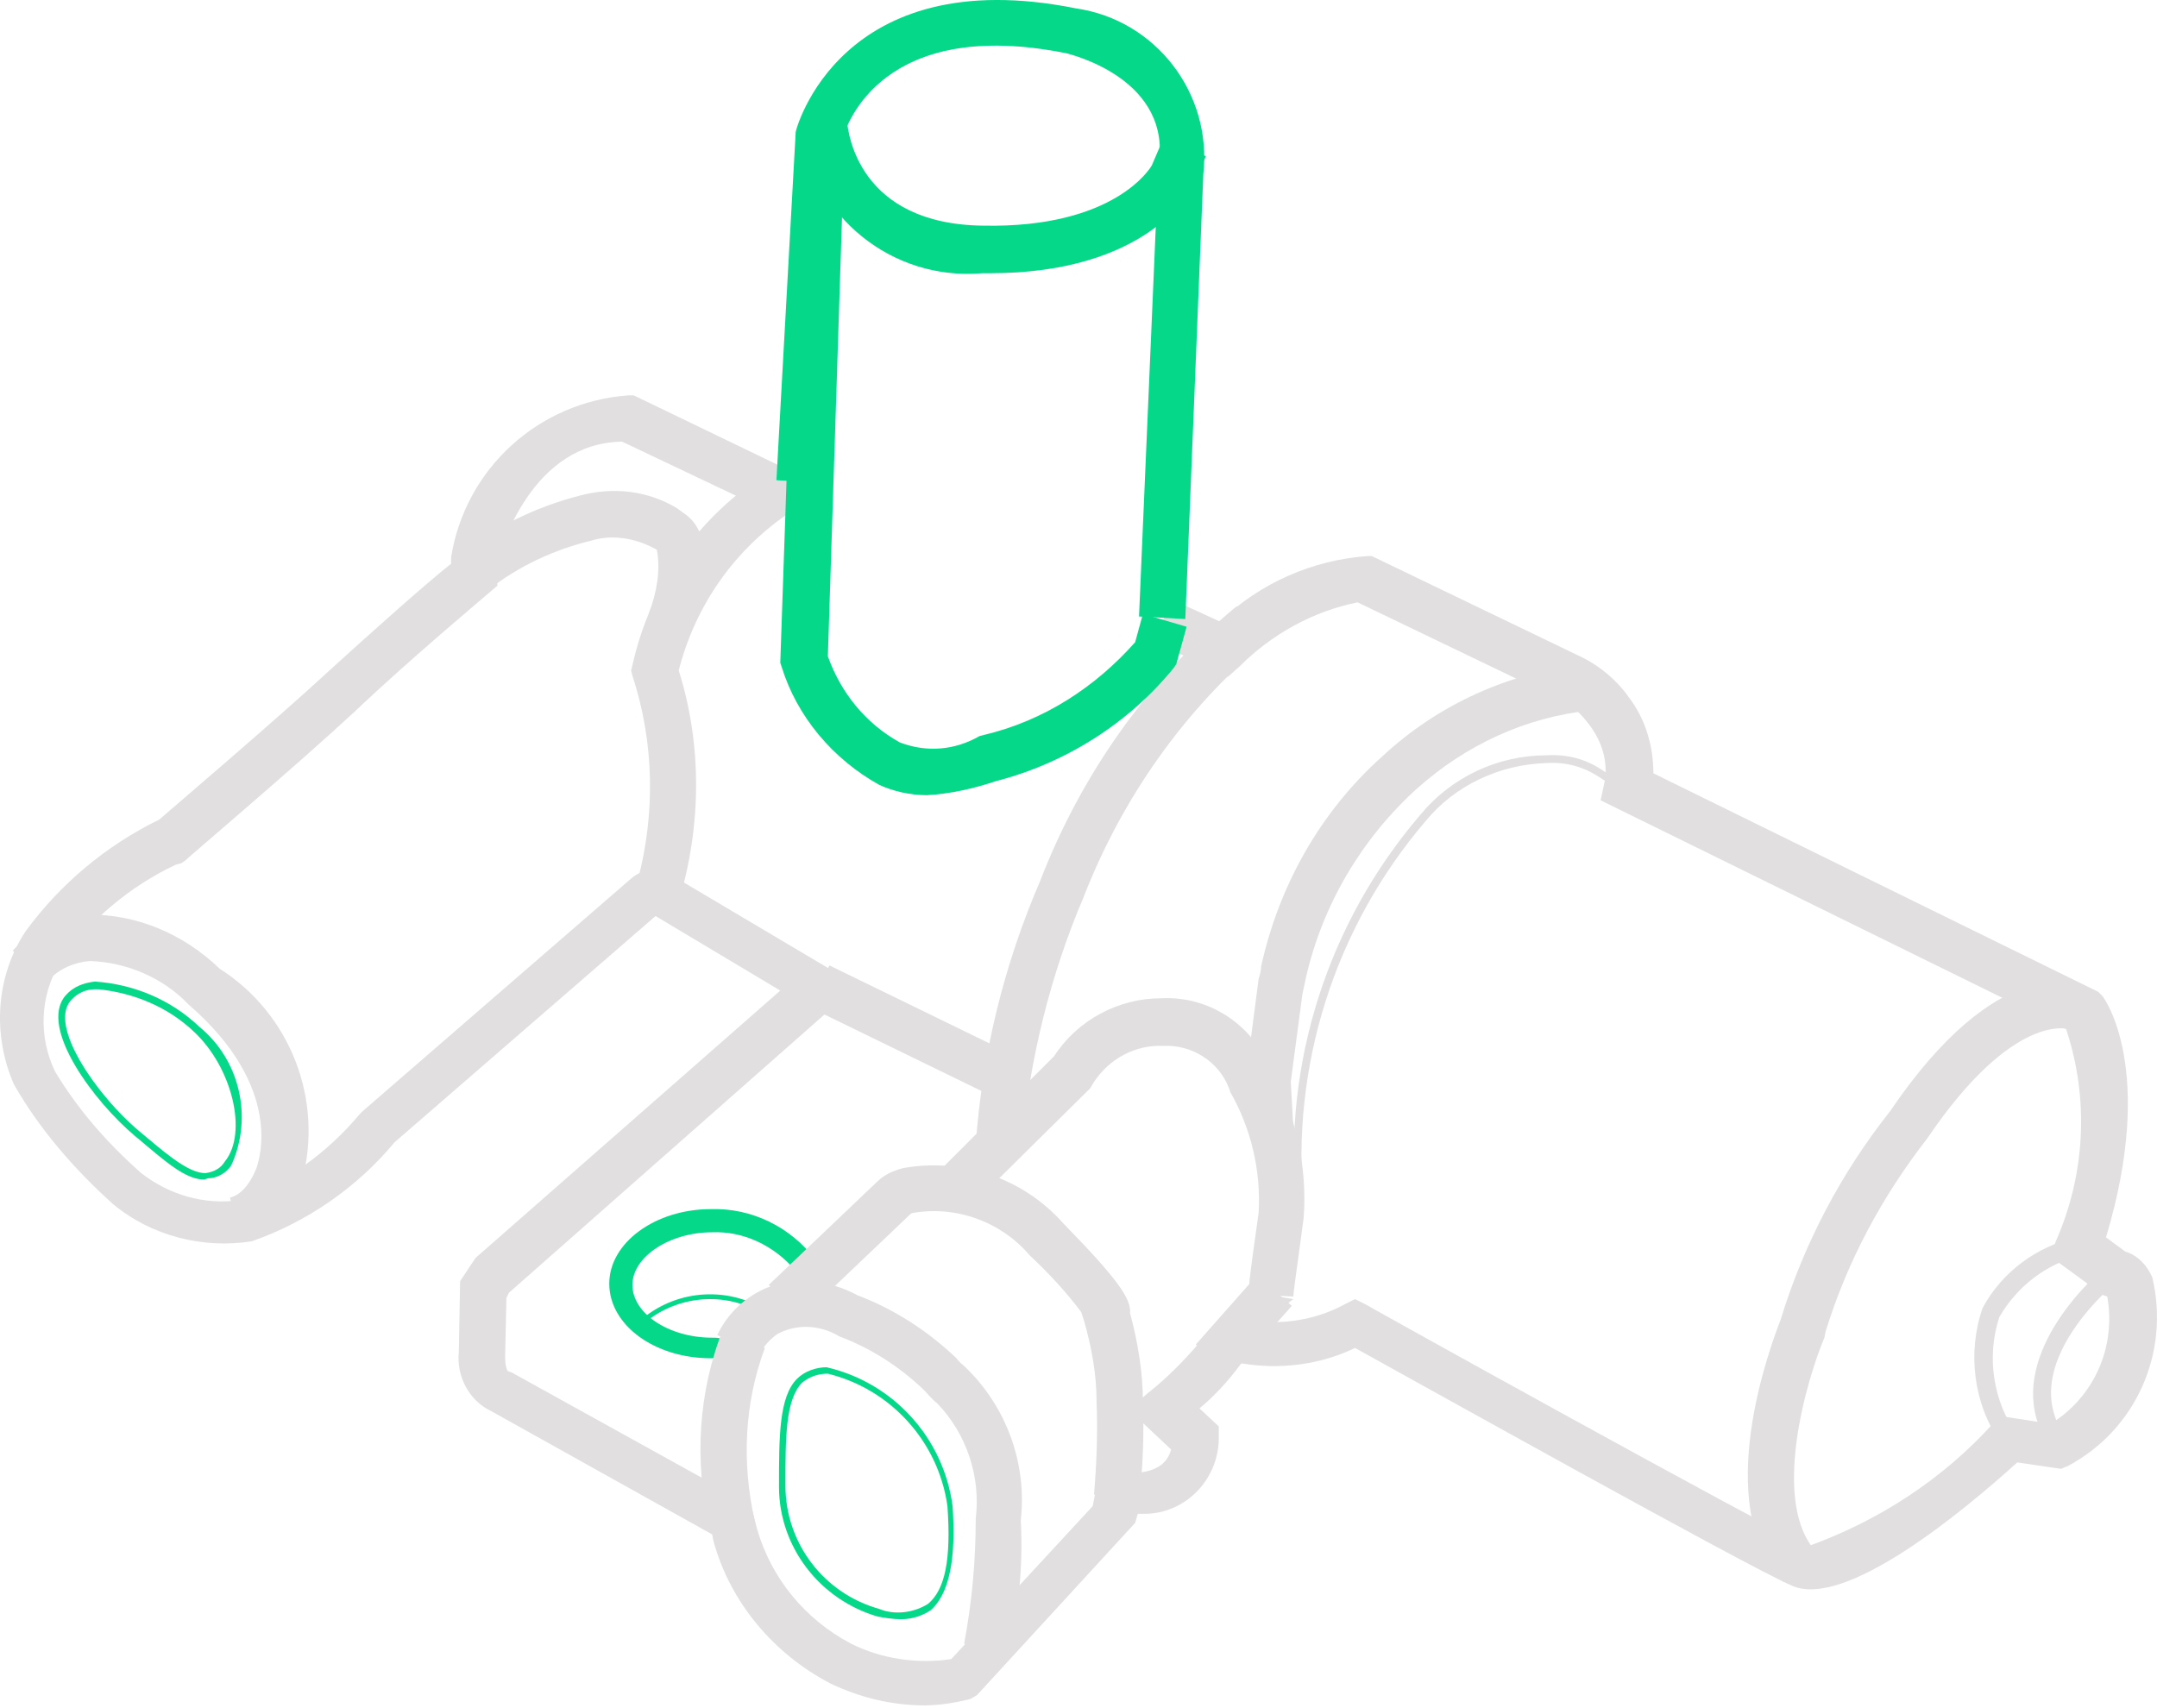 <?xml version="1.0" encoding="UTF-8" standalone="no"?>
<!DOCTYPE svg PUBLIC "-//W3C//DTD SVG 1.1//EN" "http://www.w3.org/Graphics/SVG/1.1/DTD/svg11.dtd">
<svg width="100%" height="100%" viewBox="0 0 500 396" version="1.1" xmlns="http://www.w3.org/2000/svg" xmlns:xlink="http://www.w3.org/1999/xlink" xml:space="preserve" xmlns:serif="http://www.serif.com/" style="fill-rule:evenodd;clip-rule:evenodd;stroke-linejoin:round;stroke-miterlimit:2;">
    <g transform="matrix(1,0,0,1,-6,-58.304)">
        <g transform="matrix(29.806,0,0,29.806,-183.318,-176.706)">
            <path d="M16.06,16.66L16.04,16.27L16.14,15.5C16.15,15.47 16.16,15.43 16.16,15.4C16.3,14.77 16.62,14.2 17.1,13.77C17.54,13.36 18.1,13.11 18.69,13.05L18.73,13.41C18.22,13.46 17.75,13.68 17.37,14.02C16.94,14.41 16.64,14.92 16.51,15.48C16.5,15.53 16.49,15.57 16.48,15.62L16.39,16.3L16.41,16.66L16.06,16.66Z" style="fill:rgb(225,223,223);fill-rule:nonzero;"/>
            <path d="M16.43,17.25C16.33,16.15 16.68,15.06 17.4,14.22C17.64,13.93 18,13.76 18.38,13.76C18.54,13.75 18.69,13.79 18.82,13.88L19.13,14.08L19.1,14.13L18.79,13.93C18.67,13.85 18.53,13.81 18.38,13.82C18.02,13.83 17.67,13.99 17.44,14.27C16.73,15.1 16.39,16.18 16.49,17.26L16.43,17.25Z" style="fill:rgb(225,223,223);fill-rule:nonzero;"/>
            <path d="M8.23,17.55L8.14,17.2C8.28,17.17 8.35,16.96 8.35,16.96C8.36,16.92 8.57,16.35 7.82,15.7C7.62,15.49 7.34,15.37 7.05,15.36C6.93,15.37 6.81,15.42 6.73,15.51L6.45,15.28C6.6,15.12 6.8,15.02 7.02,15C7.41,14.99 7.78,15.15 8.06,15.42C8.61,15.77 8.87,16.44 8.7,17.07C8.62,17.3 8.45,17.48 8.23,17.55" style="fill:rgb(225,223,223);fill-rule:nonzero;"/>
            <path d="M13.94,16.79C13.99,16.08 14.16,15.39 14.44,14.74C14.76,13.91 15.28,13.17 15.97,12.6L16.19,12.88C15.56,13.41 15.08,14.09 14.78,14.86C14.52,15.47 14.36,16.12 14.3,16.78L13.94,16.79Z" style="fill:rgb(225,223,223);fill-rule:nonzero;"/>
            <path d="M16.21,18.14C16.04,18.11 16.06,17.95 16.07,17.84C16.08,17.75 16.1,17.6 16.14,17.32C16.16,16.99 16.08,16.66 15.92,16.38L15.91,16.35C15.83,16.14 15.62,16.01 15.4,16.02C15.18,16.01 14.98,16.12 14.86,16.3L14.83,16.35L13.91,17.26L13.65,17L14.55,16.1C14.73,15.82 15.05,15.65 15.38,15.65C15.75,15.63 16.09,15.85 16.23,16.2C16.43,16.55 16.52,16.96 16.49,17.36C16.42,17.87 16.41,17.95 16.41,17.97L16.23,17.96L16.41,17.99L16.21,18.14Z" style="fill:rgb(225,223,223);fill-rule:nonzero;"/>
            <g transform="matrix(0.662,-0.749,0.749,0.662,-8.219,18.151)">
                <rect x="15.67" y="18.02" width="0.72" height="0.36" style="fill:rgb(225,223,223);"/>
            </g>
            <path d="M20.22,20.19C19.65,19.59 20.13,18.33 20.2,18.15C20.38,17.56 20.67,17.01 21.05,16.53C21.89,15.29 22.51,15.52 22.58,15.56L22.44,15.89C22.44,15.89 22.01,15.75 21.34,16.74C20.99,17.19 20.72,17.69 20.55,18.24L20.54,18.29C20.4,18.62 20.12,19.58 20.48,19.96L20.22,20.19Z" style="fill:rgb(225,223,223);fill-rule:nonzero;"/>
            <path d="M11.63,14.9L11.31,14.74C11.45,14.21 11.44,13.66 11.27,13.14L11.26,13.1L11.27,13.06C11.41,12.43 11.79,11.89 12.34,11.55L12.51,11.86L12.42,11.7L12.51,11.86C12.07,12.15 11.76,12.59 11.63,13.1C11.81,13.67 11.81,14.3 11.63,14.9" style="fill:rgb(225,223,223);fill-rule:nonzero;"/>
            <path d="M11.74,12.76L11.4,12.65C11.46,12.49 11.49,12.32 11.46,12.16L11.44,12.15C11.29,12.07 11.11,12.04 10.95,12.09C10.66,12.16 10.38,12.29 10.14,12.48L9.91,12.21C10.19,11.99 10.51,11.83 10.86,11.74C11.12,11.67 11.39,11.7 11.62,11.84C11.63,11.85 11.65,11.86 11.66,11.87C11.95,12.05 11.81,12.55 11.74,12.76" style="fill:rgb(225,223,223);fill-rule:nonzero;"/>
            <path d="M12.02,18.46C11.99,18.46 11.97,18.46 11.94,18.45L11.88,18.45C11.44,18.45 11.09,18.19 11.09,17.87C11.09,17.55 11.45,17.29 11.88,17.29C12.2,17.28 12.5,17.43 12.69,17.68C12.73,17.76 12.71,17.86 12.65,17.93C12.59,17.99 12.53,18.05 12.46,18.1C12.35,18.18 12.26,18.28 12.18,18.39C12.15,18.44 12.08,18.47 12.02,18.46M11.89,17.47C11.56,17.47 11.27,17.66 11.27,17.88C11.27,18.1 11.55,18.29 11.89,18.29C11.92,18.29 11.94,18.29 11.97,18.3L12.05,18.3C12.13,18.18 12.24,18.07 12.36,17.98C12.42,17.93 12.48,17.88 12.53,17.83C12.55,17.82 12.55,17.79 12.54,17.77C12.37,17.57 12.13,17.46 11.89,17.47" style="fill:rgb(6,216,137);fill-rule:nonzero;"/>
            <path d="M11.37,18.17L11.35,18.14C11.63,17.91 12.03,17.89 12.33,18.09L12.31,18.12C12.02,17.93 11.64,17.95 11.37,18.17" style="fill:rgb(6,216,137);fill-rule:nonzero;"/>
            <g transform="matrix(0.438,-0.899,0.899,0.438,-6.747,21.043)">
                <rect x="13.28" y="15.1" width="0.36" height="1.64" style="fill:rgb(225,223,223);"/>
            </g>
            <path d="M15.21,19.57L14.86,19.51C14.88,19.27 14.89,19.03 14.88,18.79C14.88,18.57 14.84,18.36 14.78,18.15L14.76,18.09C14.64,17.93 14.5,17.78 14.36,17.65C14.14,17.39 13.79,17.26 13.45,17.32C13.44,17.32 13.43,17.33 13.42,17.34L12.58,18.14L12.33,17.88L13.17,17.08C13.23,17.02 13.3,16.99 13.38,16.97C13.84,16.89 14.31,17.05 14.62,17.4C15.05,17.84 15.15,17.99 15.14,18.1C15.2,18.32 15.24,18.56 15.24,18.79C15.25,19.04 15.24,19.3 15.21,19.57" style="fill:rgb(225,223,223);fill-rule:nonzero;"/>
            <path d="M14.19,20.79L13.85,20.67C13.91,20.35 13.94,20.03 13.94,19.7C13.98,19.37 13.87,19.04 13.64,18.8C13.6,18.77 13.57,18.73 13.53,18.69C13.34,18.51 13.12,18.37 12.88,18.28C12.73,18.19 12.55,18.18 12.4,18.26C12.34,18.3 12.3,18.35 12.26,18.41L11.93,18.27C12.01,18.1 12.15,17.97 12.32,17.9C12.55,17.82 12.8,17.84 13.02,17.96C13.31,18.07 13.57,18.24 13.79,18.45C13.81,18.48 13.84,18.5 13.86,18.52C14.18,18.83 14.34,19.27 14.29,19.71C14.31,20.08 14.27,20.44 14.19,20.79" style="fill:rgb(225,223,223);fill-rule:nonzero;"/>
            <path d="M7.94,17.06C7.8,17.06 7.65,16.93 7.46,16.77L7.4,16.72C7.09,16.46 6.65,15.88 6.86,15.63C6.92,15.56 7,15.53 7.09,15.52C7.39,15.54 7.68,15.66 7.9,15.87C8.22,16.13 8.32,16.58 8.15,16.95C8.11,17.01 8.04,17.05 7.97,17.05L7.94,17.06M7.12,15.58L7.09,15.58C7.02,15.58 6.95,15.61 6.9,15.67C6.73,15.87 7.11,16.41 7.43,16.68L7.49,16.73C7.68,16.89 7.83,17.01 7.95,17.01C8.02,17 8.07,16.97 8.1,16.92C8.28,16.7 8.16,16.19 7.86,15.91C7.66,15.72 7.4,15.61 7.12,15.58" style="fill:rgb(6,216,137);fill-rule:nonzero;"/>
            <path d="M21.91,19.11C21.7,18.8 21.65,18.41 21.77,18.06C21.92,17.78 22.19,17.58 22.5,17.51L22.53,17.65C22.26,17.72 22.04,17.89 21.9,18.13C21.8,18.44 21.85,18.78 22.04,19.05L21.91,19.11Z" style="fill:rgb(225,223,223);fill-rule:nonzero;"/>
            <path d="M22.32,19.17C21.9,18.63 22.42,17.99 22.75,17.72L22.84,17.83C22.83,17.84 21.99,18.51 22.43,19.08L22.32,19.17Z" style="fill:rgb(225,223,223);fill-rule:nonzero;"/>
            <path d="M13.36,20.48C13.3,20.48 13.24,20.47 13.18,20.46C12.73,20.33 12.41,19.92 12.41,19.45C12.41,19.06 12.41,18.75 12.55,18.61C12.61,18.55 12.7,18.52 12.78,18.52C13.3,18.64 13.69,19.07 13.76,19.6C13.78,19.89 13.77,20.25 13.59,20.41C13.53,20.45 13.45,20.48 13.36,20.48M12.79,18.57C12.72,18.57 12.65,18.59 12.59,18.64C12.46,18.77 12.46,19.07 12.46,19.44C12.46,19.89 12.76,20.28 13.19,20.4C13.31,20.45 13.46,20.43 13.57,20.36C13.7,20.25 13.75,20.02 13.72,19.6C13.65,19.1 13.28,18.69 12.79,18.57Z" style="fill:rgb(6,216,137);fill-rule:nonzero;"/>
            <path d="M11.87,19.77C11.75,19.25 11.78,18.71 11.98,18.21L12.3,18.37L12.14,18.29L12.3,18.37C12.14,18.8 12.12,19.26 12.22,19.71L11.87,19.77Z" style="fill:rgb(225,223,223);fill-rule:nonzero;"/>
            <path d="M13.54,21.15C13.29,21.15 13.04,21.09 12.81,20.98C12.37,20.75 12.03,20.35 11.9,19.87L11.89,19.82L10.17,18.86C10,18.78 9.9,18.59 9.92,18.4L9.93,17.85L10.05,17.67L12.42,15.59L11.45,15.01L9.42,16.77C9.13,17.12 8.74,17.39 8.31,17.54C7.93,17.6 7.53,17.5 7.23,17.25C6.93,16.98 6.66,16.67 6.46,16.32C6.29,15.93 6.32,15.48 6.55,15.13C6.82,14.76 7.18,14.46 7.59,14.26C7.74,14.13 8.49,13.49 8.87,13.14C9.22,12.82 9.68,12.41 9.86,12.27L9.86,12.22C9.97,11.53 10.54,11.01 11.24,10.96L11.28,10.96L12.42,11.51L12.53,11.48L12.63,11.82L12.39,11.89L11.19,11.32C10.49,11.33 10.25,12.14 10.21,12.28L10.22,12.44L10.15,12.5C10.14,12.51 9.53,13.02 9.11,13.42C8.68,13.82 7.82,14.55 7.79,14.58L7.76,14.6L7.72,14.61C7.36,14.78 7.05,15.04 6.82,15.37C6.66,15.63 6.65,15.95 6.78,16.22C6.96,16.52 7.19,16.78 7.45,17.01C7.67,17.18 7.94,17.26 8.22,17.22C8.58,17.08 8.9,16.85 9.15,16.55L9.17,16.53L11.27,14.71C11.36,14.64 11.48,14.63 11.57,14.69L13.02,15.55L10.31,17.94L10.29,17.98L10.28,18.43C10.28,18.47 10.28,18.51 10.3,18.55L10.33,18.56L12.19,19.59L12.24,19.78C12.35,20.16 12.61,20.48 12.97,20.67C13.21,20.79 13.49,20.83 13.75,20.79L14.85,19.6L14.9,19.34L15.21,19.34C15.39,19.32 15.44,19.23 15.46,19.16L15.13,18.85L15.28,18.72C15.42,18.61 15.55,18.48 15.67,18.34C15.75,18.2 15.92,18.12 16.09,18.16C16.34,18.19 16.59,18.15 16.81,18.03L16.89,17.99L16.97,18.03C17,18.05 20.06,19.75 20.42,19.91C20.97,19.71 21.46,19.39 21.85,18.96L21.91,18.9L22.3,18.96C22.64,18.75 22.81,18.36 22.74,17.97L22.71,17.96L22.3,17.66L22.34,17.54C22.57,17.02 22.6,16.43 22.42,15.89L18.8,14.11L18.83,13.97C18.86,13.81 18.81,13.65 18.71,13.52C18.65,13.44 18.58,13.37 18.49,13.33L16.91,12.57C16.56,12.64 16.24,12.82 15.99,13.07L15.9,13.15L15.32,12.87L15.47,12.55L15.84,12.72C16.15,12.42 16.56,12.24 16.99,12.21L17.02,12.21L18.66,13C18.8,13.07 18.93,13.18 19.02,13.31C19.15,13.48 19.21,13.69 19.21,13.9L22.67,15.6L22.7,15.63C22.72,15.65 23.12,16.21 22.73,17.51L22.88,17.62C22.98,17.65 23.05,17.73 23.09,17.82C23.23,18.41 22.96,19.01 22.43,19.29L22.38,19.31L22.04,19.26C21.61,19.65 20.7,20.4 20.29,20.22C19.94,20.07 17.38,18.64 16.89,18.37C16.62,18.5 16.31,18.54 16.01,18.49C16.01,18.49 16,18.49 15.99,18.51C15.9,18.63 15.8,18.74 15.68,18.84L15.83,18.98L15.83,19.05C15.84,19.38 15.58,19.66 15.25,19.66L15.2,19.66L15.18,19.73L13.95,21.07L13.9,21.1C13.78,21.13 13.66,21.15 13.54,21.15" style="fill:rgb(225,223,223);fill-rule:nonzero;"/>
            <path d="M15.57,12.7L15.21,12.68L15.36,9.19C15.48,8.5 14.68,8.31 14.65,8.3C13.22,8.01 12.93,8.85 12.9,8.98L12.75,11.64L12.39,11.62L12.54,8.91C12.54,8.9 12.88,7.58 14.72,7.95C15.34,8.04 15.78,8.61 15.71,9.24L15.57,12.7Z" style="fill:rgb(6,216,137);fill-rule:nonzero;"/>
            <path d="M14.05,10.01L13.99,10.01C13.29,10.07 12.67,9.57 12.58,8.87L12.94,8.84C12.95,8.92 13.03,9.63 14,9.64C15.02,9.66 15.3,9.19 15.31,9.17L15.4,8.96L15.73,9.1L15.63,9.32C15.61,9.38 15.27,10.01 14.05,10.01" style="fill:rgb(6,216,137);fill-rule:nonzero;"/>
            <path d="M13.56,14.07C13.43,14.07 13.3,14.04 13.19,13.99C12.83,13.79 12.55,13.46 12.43,13.07L12.42,13.04L12.56,8.95L12.92,8.96L12.79,12.99C12.89,13.27 13.08,13.51 13.35,13.66C13.56,13.74 13.78,13.72 13.97,13.61L14.01,13.6C14.47,13.49 14.87,13.23 15.18,12.88L15.24,12.66L15.58,12.76L15.5,13.05L15.48,13.08C15.13,13.51 14.64,13.82 14.1,13.96C13.92,14.02 13.74,14.06 13.56,14.07" style="fill:rgb(6,216,137);fill-rule:nonzero;"/>
        </g>
    </g>
</svg>
